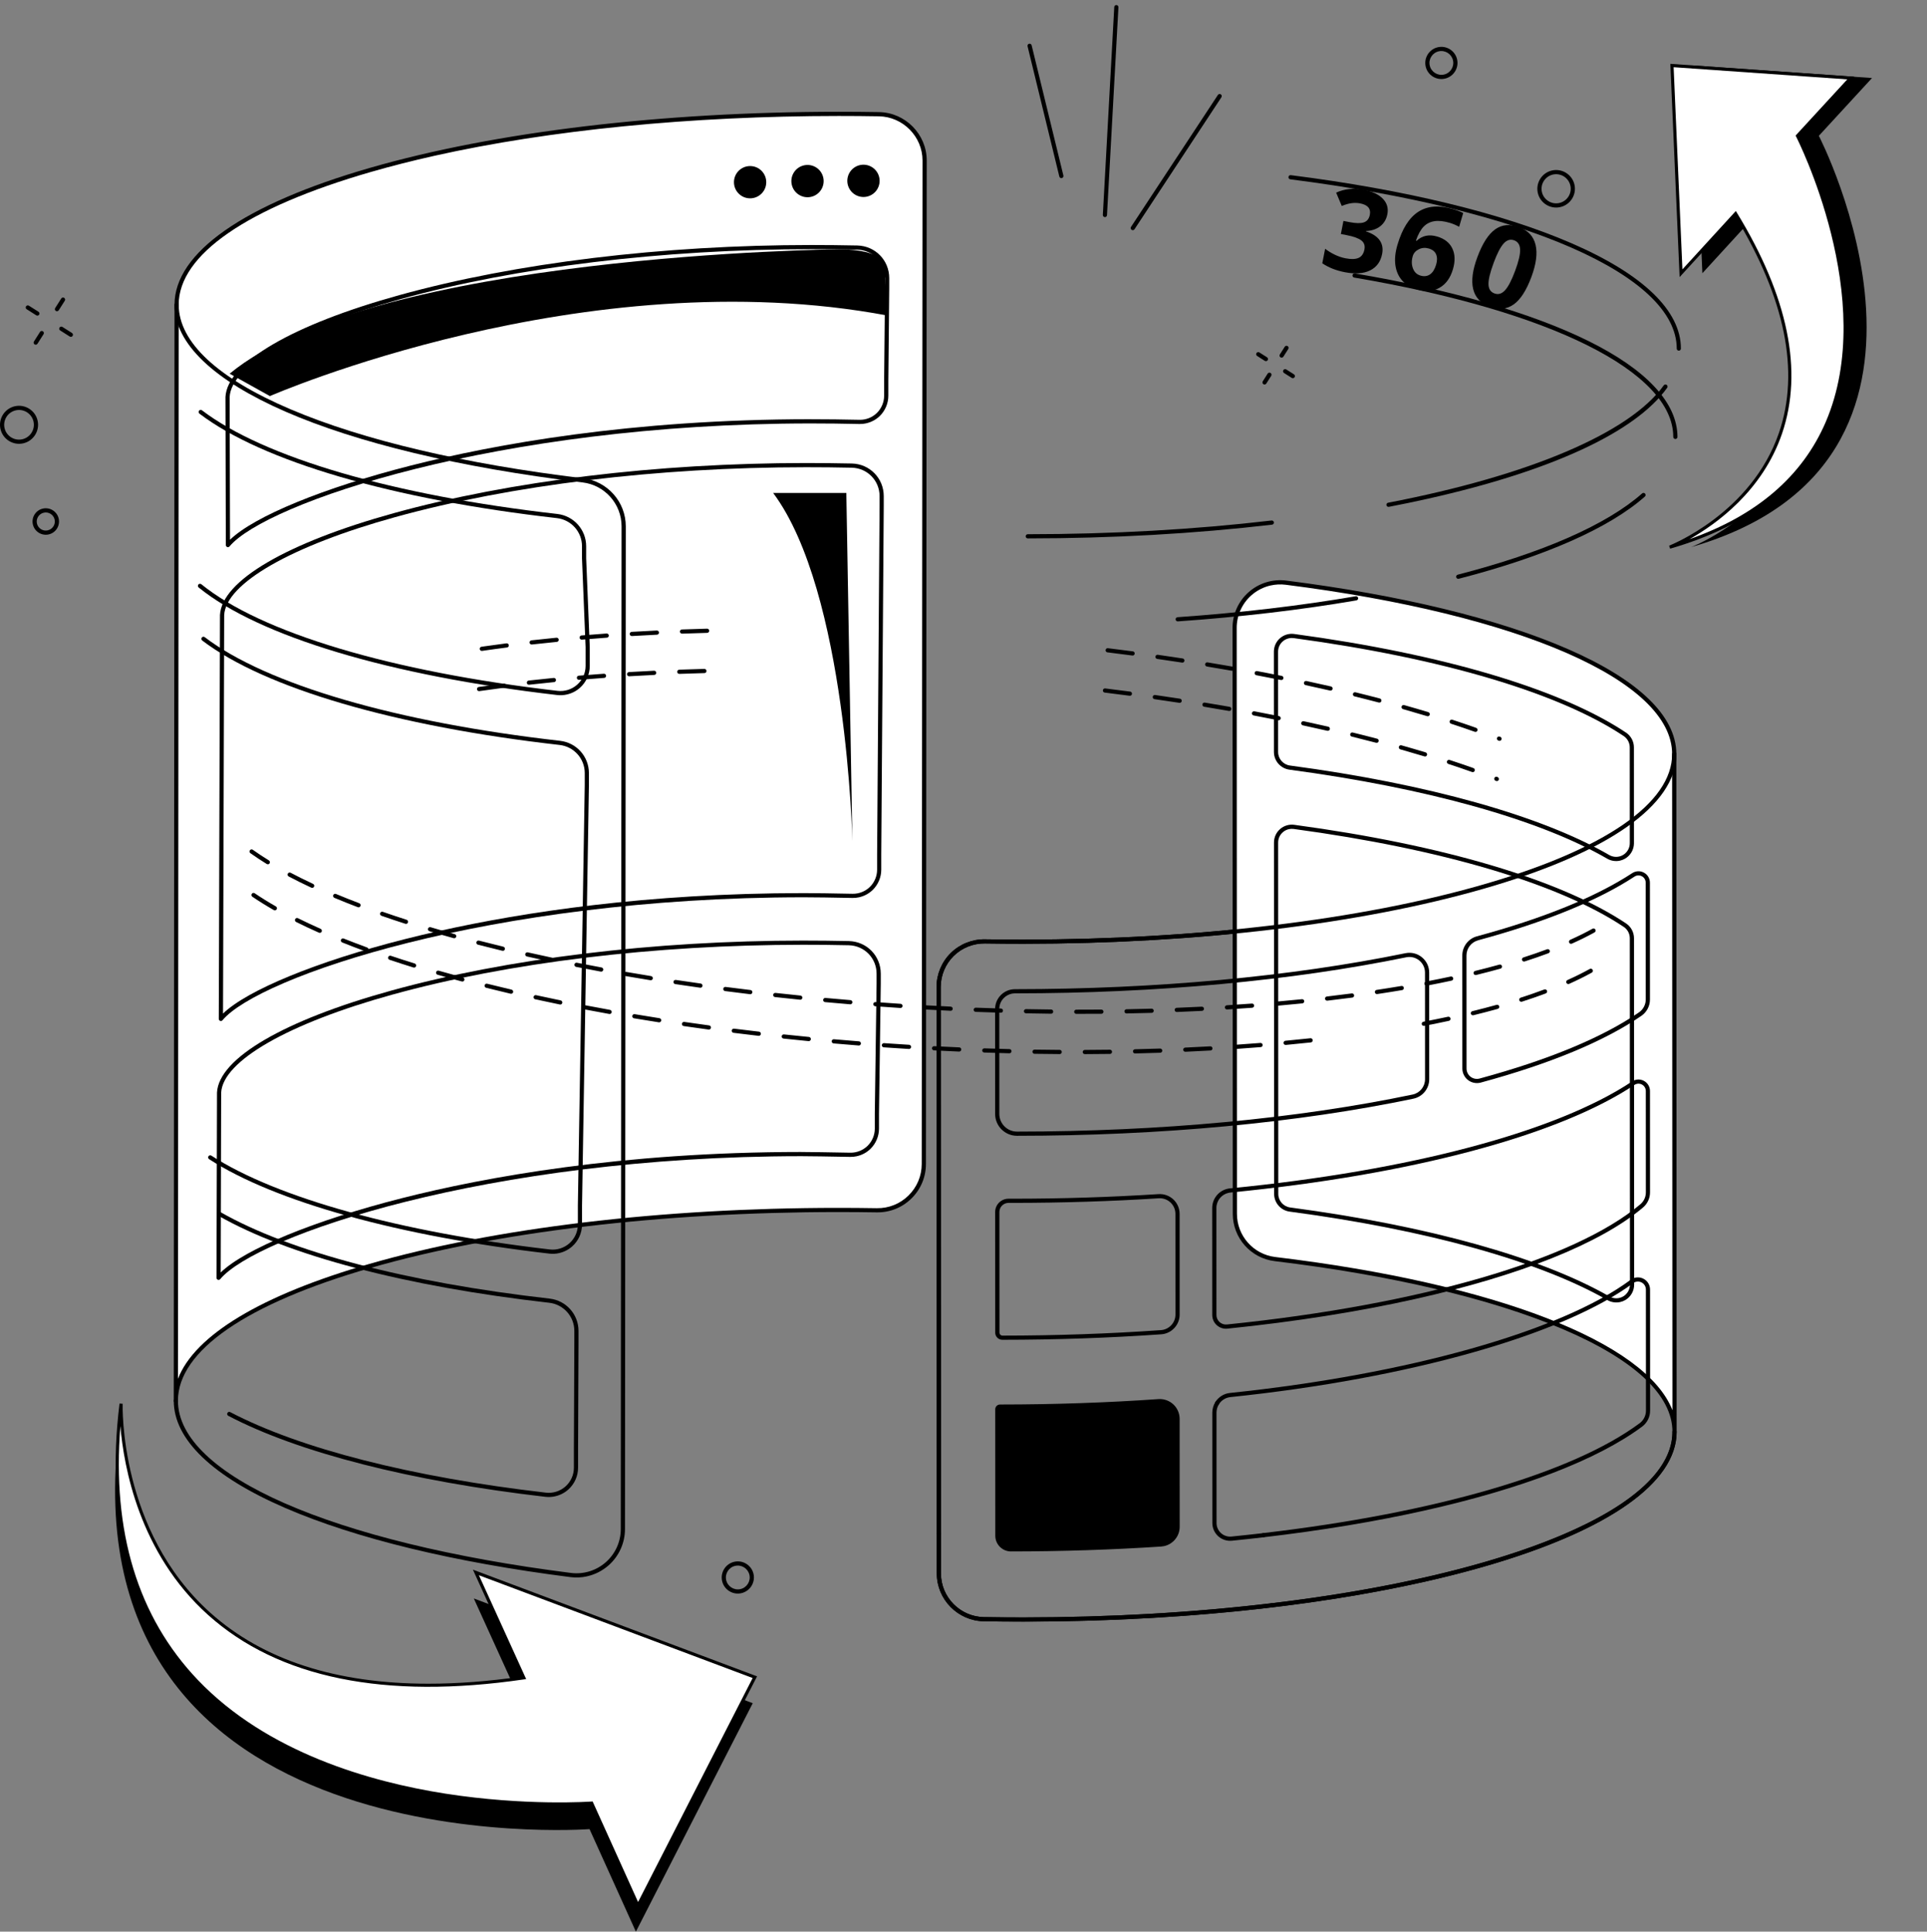 <svg width="762" height="764" viewBox="0 0 762 764" fill="none" xmlns="http://www.w3.org/2000/svg">
<rect x="0" y="0" width="762" height="764" fill="#808080" stroke="none"/>
<path d="M47.053 565.475C47.053 565.475 41.96 697.971 206.323 673.905L187.358 632.216L297.66 673.632L251.449 764L233.122 723.445C233.122 723.445 25.778 738.982 47.044 565.467L47.053 565.475Z" fill="black"/>
<path d="M668.704 216.401C668.704 216.401 755.171 183.432 694.757 84.485L673.176 108.062L669.598 25.91L740.256 30.862L719.229 53.719C719.229 53.719 785.912 182.596 668.695 216.401H668.704Z" fill="black"/>
<path d="M562.262 625.838C517.335 635.892 462.47 641.349 404.706 641.374C399.481 641.374 394.197 641.333 388.996 641.241C378.768 641.068 370.437 632.612 370.437 622.401L370.338 390.353C370.338 385.334 372.383 380.44 375.961 376.92C379.539 373.401 384.466 371.43 389.485 371.513C394.512 371.595 399.596 371.637 404.598 371.629C473.302 371.595 537.881 363.869 586.435 349.865C634.675 335.952 661.242 317.608 661.226 298.213C661.226 297.757 661.598 297.385 662.054 297.385C662.509 297.385 662.882 297.757 662.882 298.213C662.89 318.412 635.901 337.327 586.891 351.455C538.196 365.5 473.451 373.252 404.598 373.277C399.588 373.277 394.495 373.235 389.46 373.161C384.888 373.086 380.392 374.883 377.129 378.096C373.866 381.31 372.002 385.773 372.002 390.353L372.102 622.401C372.102 631.718 379.704 639.428 389.038 639.585C394.23 639.676 399.505 639.718 404.714 639.718C473.418 639.684 537.997 631.958 586.543 617.954C634.783 604.041 661.35 585.697 661.333 566.302C661.333 565.846 661.706 565.474 662.161 565.474C662.617 565.474 662.99 565.846 662.99 566.302C662.998 586.501 636.009 605.416 586.999 619.544C579.156 621.805 570.883 623.908 562.262 625.838Z" fill="black"/>
<path d="M508.509 230.446C497.735 229.08 488.195 237.469 488.203 248.334L488.303 480.101C488.303 489.211 495.118 496.896 504.162 497.981C596.956 509.144 662.148 535.513 662.156 566.295L662.04 298.206C662.024 267.92 598.919 241.908 508.501 230.438L508.509 230.446Z" fill="white"/>
<path d="M662.348 567.107C662.29 567.123 662.232 567.123 662.166 567.123C661.711 567.123 661.338 566.751 661.338 566.295C661.338 551.761 646.224 537.666 617.636 525.542C589.487 513.6 550.217 504.35 504.072 498.801C494.614 497.666 487.484 489.625 487.484 480.101L487.385 248.335C487.385 242.927 489.712 237.768 493.77 234.19C497.836 230.604 503.252 228.94 508.627 229.627C553.761 235.35 592.104 244.65 619.516 256.509C647.88 268.79 662.878 283.208 662.878 298.206L662.994 566.295C662.994 566.693 662.721 567.024 662.348 567.107ZM502.482 231.548C499.683 232.178 497.049 233.495 494.855 235.432C491.153 238.695 489.033 243.399 489.033 248.335L489.132 480.101C489.132 488.789 495.641 496.118 504.262 497.161C591.525 507.662 650.854 530.892 661.33 557.749L661.214 298.215C661.197 269.312 601.222 243.035 508.403 231.275C506.407 231.018 504.403 231.126 502.482 231.557V231.548Z" fill="black"/>
<path d="M640.693 514.975C638.995 515.356 637.181 515.1 635.633 514.214C608.85 498.851 564.221 486.421 509.952 479.208C506.466 478.744 503.832 475.738 503.832 472.218L503.774 333.221C503.774 331.184 504.652 329.246 506.193 327.904C507.725 326.563 509.762 325.95 511.783 326.223C570.606 334.173 617.206 348.02 642.995 365.221C644.958 366.529 646.134 368.732 646.142 371.092L646.2 508.085C646.2 510.594 644.858 512.938 642.688 514.197C642.059 514.561 641.388 514.818 640.693 514.975ZM509.654 327.946C508.785 328.144 507.965 328.55 507.277 329.155C506.102 330.182 505.422 331.664 505.422 333.221L505.48 472.218C505.48 474.918 507.493 477.212 510.159 477.568C564.635 484.806 609.488 497.311 636.444 512.781C638.109 513.733 640.179 513.733 641.844 512.764C643.5 511.804 644.535 510.006 644.535 508.085L644.477 371.092C644.477 369.279 643.575 367.598 642.076 366.596C616.494 349.536 570.142 335.78 511.559 327.863C510.921 327.78 510.275 327.805 509.654 327.946Z" fill="black"/>
<path d="M640.614 340.392C638.908 340.773 637.078 340.516 635.529 339.613C608.879 324.176 564.25 311.68 509.882 304.417C506.396 303.953 503.762 300.947 503.754 297.435L503.737 257.742C503.737 255.705 504.615 253.767 506.155 252.425C507.688 251.084 509.725 250.471 511.746 250.744C570.569 258.695 617.169 272.541 642.958 289.742C644.929 291.059 646.105 293.253 646.105 295.614L646.121 333.51C646.121 336.027 644.763 338.363 642.585 339.621C641.964 339.978 641.293 340.234 640.614 340.392ZM509.625 252.467C508.756 252.666 507.936 253.071 507.249 253.676C506.073 254.703 505.394 256.185 505.394 257.742L505.41 297.435C505.41 300.127 507.423 302.421 510.097 302.777C564.681 310.065 609.517 322.644 636.357 338.18C638.022 339.141 640.092 339.149 641.765 338.18C643.438 337.22 644.473 335.423 644.473 333.501L644.457 295.605C644.457 293.792 643.554 292.119 642.047 291.108C616.465 274.048 570.114 260.293 511.53 252.376C510.893 252.293 510.247 252.318 509.625 252.459V252.467Z" fill="black"/>
<path d="M331.335 478.553C336.503 478.553 341.638 478.594 346.722 478.677C356.95 478.842 365.323 470.586 365.323 460.35L365.637 63.483C365.637 53.471 357.604 45.339 347.592 45.165C342.317 45.074 336.992 45.032 331.633 45.032C187.038 45.099 69.83 78.895 69.847 120.527L69.549 554.039C69.532 512.407 186.732 478.611 331.335 478.544V478.553Z" fill="white"/>
<path d="M69.723 554.851C69.665 554.868 69.607 554.868 69.541 554.868C69.086 554.868 68.713 554.495 68.713 554.039L69.011 120.527C69.003 99.989 96.439 80.767 146.269 66.399C195.785 52.122 261.614 44.238 331.626 44.205C336.926 44.205 342.301 44.246 347.601 44.337C357.995 44.511 366.458 53.099 366.458 63.484L366.144 460.351C366.144 465.527 364.115 470.38 360.421 474.015C356.736 477.642 351.866 479.589 346.699 479.506C341.605 479.423 336.43 479.382 331.32 479.382C261.457 479.415 195.793 487.274 146.427 501.51C97.417 515.638 70.411 534.271 70.361 553.981V554.048C70.361 554.445 70.088 554.776 69.715 554.859L69.723 554.851ZM171.793 61.62C163.048 63.575 154.683 65.703 146.725 67.997C97.665 82.142 70.651 100.8 70.659 120.535L70.369 545.344C76.994 528.127 103.255 512.243 145.963 499.928C195.478 485.651 261.308 477.767 331.32 477.733C336.438 477.733 341.622 477.775 346.723 477.858C351.444 477.932 355.891 476.152 359.253 472.839C362.624 469.518 364.479 465.088 364.479 460.359L364.794 63.492C364.794 54.01 357.059 46.167 347.56 46.002C342.268 45.91 336.91 45.869 331.618 45.869C273.01 45.894 217.35 51.434 171.785 61.62H171.793Z" fill="black"/>
<path d="M342.522 167.434C341.644 167.632 340.75 167.723 339.847 167.699C333.437 167.549 326.936 167.475 320.526 167.475C196.096 167.533 104.818 199.168 90.772 216.112C90.549 216.377 90.184 216.485 89.853 216.361C89.522 216.245 89.306 215.93 89.306 215.582L89.157 157.007C89.853 143.483 115.584 128.436 157.977 116.709C204.055 103.964 261.901 96.933 320.866 96.908C326.878 96.908 332.973 96.975 338.994 97.099C346.075 97.256 351.632 102.921 351.632 110.001V113.968L351.275 150.622V156.527C351.275 159.516 350.05 162.423 347.913 164.518C346.422 165.976 344.543 166.978 342.53 167.425L342.522 167.434ZM320.518 165.819C326.944 165.819 333.454 165.893 339.88 166.042C342.423 166.1 344.924 165.115 346.745 163.334C348.567 161.554 349.611 159.069 349.611 156.527V150.614L349.967 113.96V110.001C349.967 103.823 345.122 98.888 338.944 98.747C332.94 98.614 326.853 98.548 320.857 98.556C262.034 98.581 204.345 105.596 158.407 118.299C117.356 129.653 91.451 144.502 90.805 157.04L90.954 213.479C100.503 204.22 128.022 192.883 162.531 184.113C195.326 175.781 249.347 165.843 320.518 165.81V165.819Z" fill="black"/>
<path d="M339.74 354.885C338.87 355.076 337.984 355.167 337.089 355.15C329.404 354.985 321.81 354.885 317.736 354.885C193.306 354.943 102.027 386.579 87.981 403.523C87.758 403.788 87.394 403.895 87.062 403.771C86.731 403.655 86.516 403.34 86.516 402.993L86.988 243.234C87.683 229.71 113.414 214.663 155.807 202.936C201.885 190.191 259.732 183.16 318.696 183.135C324.709 183.135 330.804 183.202 336.824 183.326C343.905 183.483 349.462 189.148 349.462 196.228V200.195L348.477 338.033V343.979C348.477 346.96 347.259 349.867 345.122 351.962C343.632 353.42 341.744 354.43 339.723 354.885H339.74ZM173.629 368.227C206.896 360.782 255.831 353.262 317.736 353.237C321.818 353.237 329.429 353.337 337.123 353.502C339.665 353.552 342.158 352.567 343.98 350.786C345.802 349.006 346.837 346.529 346.837 343.987V338.033L347.814 200.195V196.237C347.814 190.059 342.969 185.123 336.791 184.982C330.787 184.85 324.7 184.783 318.704 184.792C259.881 184.816 202.192 191.831 156.254 204.535C115.203 215.889 89.298 230.737 88.652 243.276L88.189 400.881C97.754 391.622 125.257 380.293 159.749 371.531C164.014 370.446 168.652 369.337 173.637 368.219L173.629 368.227Z" fill="black"/>
<path d="M338.828 457.301C337.967 457.491 337.081 457.582 336.194 457.566C328.352 457.408 319.665 457.284 316.832 457.284C192.402 457.342 101.124 488.978 87.078 505.922C86.855 506.187 86.49 506.294 86.159 506.17C85.828 506.054 85.612 505.739 85.612 505.392L85.811 432.117C86.507 418.593 112.237 403.545 154.63 391.819C200.709 379.074 258.555 372.043 317.52 372.018C323.532 372.018 329.627 372.084 335.648 372.208C342.729 372.366 348.285 378.03 348.285 385.111V389.078L347.582 440.44V446.394C347.582 449.375 346.364 452.282 344.236 454.369C342.745 455.835 340.857 456.845 338.836 457.293L338.828 457.301ZM316.824 455.628C319.673 455.628 328.368 455.752 336.219 455.909C338.753 455.959 341.254 454.965 343.068 453.193C344.882 451.413 345.925 448.936 345.925 446.402V440.431L346.629 389.069V385.111C346.629 378.933 341.784 373.997 335.606 373.856C329.602 373.724 323.515 373.657 317.52 373.666C258.696 373.691 201.007 380.705 155.069 393.409C114.018 404.763 88.113 419.612 87.459 432.15L87.269 503.28C96.834 494.021 124.337 482.692 158.829 473.922C191.624 465.591 245.644 455.653 316.816 455.62L316.824 455.628Z" fill="black"/>
<path d="M345.115 76.752C348 74.724 348.694 70.741 346.666 67.856C344.638 64.971 340.655 64.277 337.77 66.305C334.885 68.333 334.191 72.316 336.219 75.201C338.247 78.085 342.23 78.78 345.115 76.752Z" fill="black"/>
<path d="M320.711 77.857C324.153 77.087 326.318 73.673 325.548 70.232C324.779 66.791 321.365 64.625 317.923 65.395C314.482 66.165 312.316 69.579 313.086 73.02C313.856 76.461 317.27 78.627 320.711 77.857Z" fill="black"/>
<path d="M296.617 78.447C300.143 78.447 303.002 75.588 303.002 72.062C303.002 68.536 300.143 65.677 296.617 65.677C293.09 65.677 290.231 68.536 290.231 72.062C290.231 75.588 293.09 78.447 296.617 78.447Z" fill="black"/>
<path d="M574.004 387.854C570.848 388.534 567.561 389.204 564.24 389.834C563.793 389.917 563.354 389.627 563.271 389.171C563.188 388.716 563.486 388.285 563.933 388.202C567.238 387.573 570.509 386.91 573.656 386.231C574.103 386.132 574.542 386.422 574.641 386.869C574.741 387.316 574.459 387.755 574.012 387.854H574.004ZM583.693 385.635C583.254 385.734 582.815 385.461 582.707 385.022C582.6 384.575 582.873 384.128 583.312 384.02C586.6 383.217 589.83 382.372 592.902 381.519C593.341 381.395 593.796 381.652 593.921 382.09C594.045 382.529 593.788 382.985 593.349 383.109C590.26 383.97 587.014 384.815 583.71 385.627H583.693V385.635ZM554.484 391.589C554.484 391.589 554.459 391.589 554.443 391.598C551.238 392.136 547.933 392.666 544.613 393.163C544.157 393.229 543.735 392.923 543.668 392.467C543.602 392.012 543.917 391.589 544.364 391.523C547.677 391.026 550.973 390.505 554.161 389.966C554.608 389.892 555.039 390.19 555.113 390.645C555.188 391.084 554.906 391.498 554.476 391.589H554.484ZM602.832 380.285C602.417 380.376 601.995 380.144 601.863 379.73C601.722 379.291 601.962 378.828 602.401 378.687C605.655 377.643 608.802 376.558 611.751 375.449C612.173 375.291 612.653 375.507 612.819 375.937C612.976 376.368 612.761 376.84 612.33 377.006C609.349 378.124 606.177 379.217 602.906 380.269C602.881 380.269 602.856 380.285 602.832 380.285ZM534.832 394.538C534.832 394.538 534.782 394.546 534.758 394.554C531.528 394.977 528.207 395.391 524.878 395.78C524.422 395.83 524.016 395.507 523.958 395.051C523.909 394.596 524.223 394.182 524.687 394.132C528.008 393.743 531.321 393.337 534.534 392.914C534.989 392.856 535.404 393.171 535.461 393.627C535.519 394.057 535.238 394.447 534.824 394.546L534.832 394.538ZM621.424 373.279C621.051 373.362 620.653 373.171 620.488 372.807C620.297 372.393 620.488 371.896 620.902 371.714C624.065 370.298 627.038 368.824 629.738 367.325C630.136 367.101 630.641 367.25 630.864 367.648C631.088 368.045 630.939 368.55 630.541 368.774C627.8 370.289 624.786 371.788 621.581 373.221C621.531 373.246 621.473 373.262 621.424 373.271V373.279ZM515.089 396.832C515.089 396.832 515.023 396.848 514.99 396.848C511.743 397.179 508.406 397.494 505.085 397.784C504.629 397.825 504.224 397.486 504.19 397.03C504.149 396.575 504.489 396.169 504.944 396.136C508.265 395.846 511.586 395.531 514.832 395.2C515.288 395.15 515.694 395.482 515.743 395.937C515.785 396.36 515.503 396.74 515.097 396.832H515.089ZM495.288 398.562C495.288 398.562 495.205 398.579 495.164 398.579C491.892 398.819 488.555 399.051 485.234 399.258C484.779 399.283 484.381 398.943 484.356 398.48C484.331 398.024 484.679 397.627 485.135 397.602C488.447 397.395 491.776 397.171 495.039 396.923C495.495 396.89 495.892 397.229 495.926 397.685C495.959 398.099 495.677 398.463 495.28 398.554L495.288 398.562ZM475.445 399.796C475.404 399.805 475.354 399.813 475.305 399.813C472.025 399.979 468.712 400.128 465.367 400.26C464.911 400.277 464.522 399.921 464.505 399.465C464.489 399.01 464.837 398.62 465.3 398.604C468.638 398.471 471.942 398.322 475.222 398.157C475.677 398.132 476.066 398.488 476.091 398.943C476.108 399.349 475.835 399.705 475.445 399.796ZM455.586 400.583C455.537 400.591 455.479 400.6 455.429 400.6C452.141 400.691 448.82 400.774 445.483 400.832C445.027 400.84 444.646 400.475 444.638 400.02C444.63 399.564 444.994 399.184 445.45 399.175C448.787 399.117 452.091 399.034 455.379 398.943C455.835 398.927 456.216 399.291 456.232 399.747C456.241 400.152 455.967 400.492 455.586 400.575V400.583ZM435.711 400.947C435.653 400.964 435.595 400.964 435.537 400.964C432.241 400.989 428.928 401.005 425.591 400.997C425.135 400.997 424.762 400.625 424.762 400.169C424.762 399.714 425.135 399.341 425.591 399.341C428.92 399.341 432.232 399.341 435.52 399.308C435.976 399.308 436.348 399.672 436.357 400.128C436.357 400.525 436.083 400.856 435.711 400.939V400.947ZM415.835 400.923C415.777 400.939 415.711 400.939 415.645 400.939C412.349 400.906 409.036 400.856 405.698 400.782C405.243 400.774 404.879 400.393 404.887 399.937C404.895 399.482 405.276 399.117 405.732 399.126C409.061 399.192 412.373 399.242 415.661 399.275C416.117 399.275 416.481 399.656 416.481 400.111C416.481 400.5 416.199 400.832 415.835 400.914V400.923ZM395.959 400.525C395.893 400.542 395.827 400.55 395.752 400.542C392.456 400.442 389.144 400.335 385.815 400.21C385.359 400.194 385.003 399.805 385.02 399.349C385.036 398.894 385.425 398.538 385.881 398.554C389.202 398.678 392.514 398.794 395.81 398.885C396.266 398.902 396.63 399.283 396.614 399.738C396.605 400.128 396.332 400.442 395.968 400.525H395.959ZM376.092 399.763C376.018 399.78 375.951 399.788 375.868 399.78C372.572 399.622 369.26 399.457 365.939 399.266C365.483 399.241 365.136 398.852 365.16 398.397C365.185 397.941 365.575 397.593 366.03 397.618C369.351 397.801 372.655 397.974 375.951 398.132C376.407 398.157 376.763 398.538 376.738 399.001C376.721 399.382 376.448 399.689 376.092 399.772V399.763ZM356.25 398.654C356.175 398.67 356.092 398.678 356.018 398.67C352.697 398.455 349.384 398.223 346.096 397.983C345.641 397.95 345.301 397.552 345.335 397.097C345.368 396.641 345.765 396.302 346.221 396.335C349.508 396.575 352.813 396.807 356.125 397.022C356.581 397.055 356.929 397.444 356.896 397.9C356.871 398.273 356.597 398.579 356.25 398.654ZM336.424 397.196C336.341 397.213 336.258 397.221 336.175 397.213C332.854 396.939 329.55 396.649 326.262 396.351C325.807 396.31 325.467 395.904 325.509 395.449C325.55 394.993 325.956 394.654 326.411 394.703C329.691 395.001 332.987 395.291 336.308 395.564C336.763 395.606 337.103 396.003 337.061 396.459C337.028 396.832 336.763 397.121 336.415 397.196H336.424ZM316.631 395.382C316.548 395.399 316.457 395.407 316.366 395.399C313.045 395.068 309.749 394.72 306.469 394.355C306.014 394.306 305.683 393.9 305.741 393.444C305.79 392.989 306.196 392.666 306.652 392.716C309.923 393.08 313.219 393.42 316.531 393.759C316.987 393.809 317.318 394.215 317.269 394.67C317.235 395.034 316.962 395.316 316.623 395.399L316.631 395.382ZM296.871 393.204C296.78 393.221 296.689 393.229 296.59 393.221C293.277 392.823 289.981 392.409 286.718 391.987C286.263 391.929 285.948 391.515 286.006 391.059C286.064 390.604 286.478 390.289 286.933 390.347C290.196 390.77 293.484 391.184 296.788 391.573C297.244 391.631 297.567 392.037 297.509 392.492C297.467 392.848 297.202 393.13 296.871 393.204ZM277.153 390.645C277.062 390.67 276.962 390.67 276.855 390.654C273.542 390.19 270.263 389.709 267.008 389.221C266.553 389.155 266.246 388.732 266.312 388.277C266.379 387.821 266.801 387.515 267.256 387.581C270.503 388.07 273.782 388.55 277.087 389.006C277.542 389.072 277.857 389.486 277.791 389.941C277.741 390.289 277.476 390.562 277.153 390.637V390.645ZM257.493 387.681C257.393 387.705 257.286 387.705 257.178 387.689C253.89 387.159 250.594 386.604 247.364 386.049C246.917 385.975 246.611 385.544 246.693 385.088C246.768 384.641 247.199 384.335 247.654 384.418C250.876 384.972 254.172 385.527 257.451 386.057C257.898 386.132 258.213 386.554 258.139 387.01C258.081 387.358 257.824 387.614 257.501 387.689L257.493 387.681ZM237.907 384.285C237.799 384.31 237.691 384.31 237.576 384.285C234.304 383.681 231.017 383.051 227.803 382.413C227.356 382.322 227.066 381.892 227.149 381.436C227.232 380.981 227.671 380.699 228.126 380.782C231.331 381.42 234.619 382.049 237.882 382.645C238.329 382.728 238.627 383.159 238.544 383.614C238.478 383.954 238.221 384.202 237.907 384.269V384.285ZM218.404 380.426C218.288 380.451 218.172 380.451 218.056 380.426C214.785 379.739 211.514 379.018 208.334 378.298C207.886 378.198 207.605 377.751 207.712 377.304C207.812 376.857 208.259 376.575 208.706 376.674C211.878 377.395 215.141 378.107 218.404 378.794C218.851 378.886 219.141 379.324 219.042 379.78C218.975 380.111 218.719 380.351 218.412 380.418L218.404 380.426ZM199.017 376.045C198.901 376.07 198.768 376.07 198.644 376.045C195.381 375.258 192.135 374.447 188.988 373.635C188.549 373.519 188.276 373.072 188.392 372.625C188.508 372.186 188.963 371.913 189.402 372.028C192.541 372.84 195.779 373.652 199.033 374.438C199.481 374.546 199.754 374.993 199.646 375.44C199.572 375.755 199.323 375.987 199.025 376.053L199.017 376.045ZM179.771 371.068C179.638 371.093 179.506 371.093 179.373 371.06C176.135 370.165 172.914 369.238 169.808 368.31C169.369 368.178 169.121 367.722 169.253 367.283C169.386 366.844 169.841 366.596 170.28 366.728C173.377 367.656 176.591 368.575 179.82 369.469C180.259 369.594 180.516 370.049 180.4 370.488C180.317 370.795 180.069 371.01 179.779 371.076L179.771 371.068ZM160.723 365.387C160.582 365.42 160.433 365.412 160.293 365.37C157.079 364.335 153.899 363.275 150.843 362.207C150.413 362.058 150.181 361.585 150.33 361.155C150.479 360.724 150.951 360.492 151.382 360.641C154.421 361.701 157.584 362.761 160.789 363.788C161.228 363.929 161.46 364.393 161.328 364.832C161.237 365.122 160.996 365.329 160.723 365.387ZM141.957 358.836C141.808 358.869 141.643 358.861 141.485 358.803C138.305 357.594 135.191 356.352 132.226 355.109C131.804 354.935 131.605 354.447 131.779 354.024C131.953 353.602 132.442 353.403 132.864 353.577C135.812 354.811 138.91 356.045 142.073 357.246C142.504 357.412 142.719 357.884 142.554 358.314C142.454 358.588 142.222 358.77 141.957 358.828V358.836ZM123.63 351.143C123.456 351.184 123.274 351.167 123.1 351.085C119.978 349.627 116.972 348.136 114.156 346.654C113.75 346.439 113.601 345.942 113.808 345.536C114.024 345.13 114.521 344.981 114.926 345.188C117.717 346.662 120.699 348.136 123.796 349.586C124.21 349.776 124.392 350.273 124.193 350.687C124.077 350.927 123.862 351.093 123.622 351.143H123.63ZM106.09 341.818C105.883 341.859 105.668 341.834 105.477 341.718C103.192 340.31 101.013 338.869 99.009 337.445C98.637 337.18 98.554 336.666 98.819 336.294C99.084 335.921 99.597 335.83 99.97 336.103C101.941 337.503 104.086 338.919 106.338 340.31C106.728 340.55 106.852 341.064 106.612 341.453C106.488 341.652 106.297 341.776 106.09 341.826V341.818Z" fill="black"/>
<path d="M593.152 293.004C592.995 293.037 592.829 293.029 592.672 292.971L592.457 292.888C592.034 292.722 591.819 292.242 591.985 291.82C592.15 291.397 592.63 291.182 593.053 291.348L593.26 291.43C593.682 291.596 593.898 292.076 593.732 292.499C593.624 292.764 593.401 292.946 593.136 293.004H593.152ZM583.628 289.459C583.479 289.493 583.322 289.484 583.173 289.435C580.142 288.358 576.978 287.281 573.782 286.238C573.351 286.097 573.111 285.625 573.252 285.194C573.393 284.764 573.856 284.524 574.295 284.664C577.5 285.716 580.672 286.793 583.72 287.878C584.15 288.027 584.374 288.507 584.225 288.938C584.125 289.219 583.893 289.41 583.62 289.468L583.628 289.459ZM564.747 283.265C564.614 283.298 564.465 283.29 564.324 283.248C561.227 282.313 558.022 281.377 554.801 280.466C554.362 280.342 554.105 279.886 554.229 279.447C554.353 279.008 554.809 278.751 555.248 278.876C558.477 279.787 561.699 280.722 564.805 281.667C565.244 281.799 565.492 282.263 565.359 282.702C565.268 283 565.028 283.207 564.747 283.273V283.265ZM545.616 277.865C545.492 277.89 545.36 277.89 545.227 277.865C542.088 277.046 538.859 276.217 535.604 275.422C535.157 275.315 534.892 274.867 534.999 274.42C535.107 273.973 535.554 273.708 536.001 273.816C539.256 274.611 542.502 275.439 545.649 276.267C546.088 276.383 546.353 276.838 546.237 277.277C546.155 277.584 545.906 277.807 545.616 277.874V277.865ZM526.312 273.128C526.196 273.153 526.072 273.153 525.948 273.128C522.776 272.4 519.513 271.679 516.258 270.975C515.811 270.876 515.53 270.437 515.621 269.99C515.72 269.542 516.159 269.261 516.606 269.352C519.869 270.056 523.14 270.776 526.32 271.505C526.768 271.605 527.041 272.052 526.941 272.499C526.867 272.822 526.619 273.054 526.312 273.12V273.128ZM506.875 268.954C506.768 268.979 506.652 268.979 506.536 268.954C503.331 268.309 500.051 267.671 496.789 267.058C496.341 266.975 496.043 266.545 496.126 266.089C496.209 265.642 496.639 265.344 497.095 265.427C500.366 266.039 503.654 266.677 506.859 267.323C507.306 267.414 507.596 267.853 507.505 268.3C507.439 268.632 507.182 268.88 506.875 268.946V268.954ZM487.339 265.278C487.24 265.302 487.124 265.302 487.016 265.278C483.787 264.706 480.49 264.151 477.228 263.613C476.78 263.538 476.474 263.116 476.548 262.661C476.623 262.213 477.045 261.907 477.501 261.981C480.772 262.52 484.068 263.083 487.306 263.646C487.753 263.729 488.06 264.151 487.977 264.607C487.919 264.946 487.662 265.203 487.339 265.269V265.278ZM467.729 262.056C467.629 262.081 467.53 262.081 467.422 262.064C464.176 261.567 460.905 261.087 457.6 260.615C457.145 260.549 456.83 260.135 456.896 259.679C456.963 259.224 457.385 258.909 457.832 258.975C461.137 259.447 464.424 259.928 467.671 260.433C468.126 260.499 468.433 260.921 468.366 261.377C468.317 261.725 468.052 261.99 467.729 262.056ZM448.052 259.249C447.961 259.265 447.861 259.273 447.762 259.265C444.499 258.834 441.22 258.42 437.907 258.015C437.451 257.957 437.128 257.543 437.186 257.095C437.244 256.64 437.659 256.317 438.106 256.375C441.418 256.781 444.706 257.195 447.977 257.625C448.433 257.683 448.747 258.097 448.689 258.553C448.64 258.909 448.375 259.182 448.052 259.257V259.249Z" fill="black"/>
<path d="M279.803 250.288C279.753 250.296 279.695 250.304 279.646 250.304C276.308 250.387 273.004 250.495 269.724 250.619C269.269 250.635 268.88 250.279 268.863 249.824C268.847 249.368 269.203 248.979 269.658 248.963C272.946 248.838 276.258 248.739 279.596 248.648C280.051 248.64 280.432 248.996 280.449 249.451C280.457 249.857 280.184 250.196 279.803 250.279V250.288ZM259.944 251.016C259.894 251.025 259.853 251.033 259.803 251.033C256.491 251.19 253.153 251.372 249.89 251.563C249.435 251.588 249.045 251.24 249.012 250.784C248.988 250.329 249.335 249.931 249.791 249.907C253.062 249.716 256.408 249.534 259.72 249.377C260.176 249.352 260.565 249.708 260.59 250.163C260.606 250.569 260.333 250.925 259.944 251.008V251.016ZM240.101 252.192C240.101 252.192 240.019 252.209 239.977 252.209C236.656 252.449 233.327 252.706 230.081 252.979C229.625 253.02 229.228 252.681 229.186 252.225C229.145 251.77 229.493 251.364 229.94 251.331C233.195 251.058 236.532 250.801 239.861 250.561C240.317 250.528 240.714 250.876 240.747 251.331C240.781 251.745 240.499 252.11 240.101 252.201V252.192ZM220.292 253.857C220.292 253.857 220.226 253.873 220.193 253.873C216.872 254.196 213.551 254.544 210.321 254.909C209.866 254.958 209.46 254.635 209.41 254.18C209.361 253.724 209.692 253.319 210.139 253.261C213.377 252.896 216.706 252.548 220.035 252.225C220.491 252.184 220.897 252.515 220.938 252.971C220.979 253.393 220.698 253.766 220.292 253.857ZM200.541 256.076C200.541 256.076 200.491 256.085 200.466 256.093C197.154 256.515 193.841 256.962 190.636 257.435C190.181 257.501 189.766 257.186 189.7 256.731C189.634 256.275 189.949 255.861 190.404 255.795C193.626 255.331 196.938 254.876 200.267 254.453C200.723 254.395 201.137 254.718 201.195 255.174C201.253 255.604 200.971 255.994 200.557 256.085L200.541 256.076Z" fill="black"/>
<path d="M518.443 412.276C518.443 412.276 518.385 412.284 518.352 412.292C515.106 412.64 511.777 412.98 508.456 413.286C508 413.327 507.594 412.996 507.553 412.541C507.512 412.085 507.851 411.679 508.298 411.638C511.611 411.332 514.932 410.992 518.178 410.644C518.634 410.595 519.039 410.926 519.089 411.381C519.139 411.804 518.857 412.185 518.451 412.276H518.443ZM498.65 414.131C498.65 414.131 498.576 414.147 498.534 414.147C495.272 414.412 491.934 414.652 488.613 414.884C488.158 414.917 487.76 414.57 487.727 414.114C487.694 413.659 488.042 413.261 488.497 413.228C491.81 413.004 495.139 412.756 498.402 412.499C498.857 412.466 499.255 412.806 499.296 413.261C499.329 413.675 499.048 414.048 498.65 414.139V414.131ZM478.816 415.472C478.775 415.481 478.725 415.489 478.684 415.489C475.413 415.671 472.067 415.837 468.746 415.986C468.29 416.002 467.901 415.655 467.885 415.199C467.868 414.744 468.216 414.354 468.671 414.338C471.984 414.189 475.321 414.023 478.584 413.841C479.04 413.816 479.429 414.164 479.454 414.619C479.479 415.033 479.197 415.39 478.808 415.472H478.816ZM458.957 416.358C458.907 416.367 458.858 416.375 458.8 416.375C455.512 416.483 452.199 416.582 448.854 416.657C448.398 416.665 448.017 416.309 448.009 415.845C448.001 415.39 448.357 415.009 448.821 415C452.158 414.926 455.462 414.826 458.75 414.719C459.206 414.702 459.587 415.058 459.603 415.522C459.62 415.928 459.338 416.276 458.957 416.358ZM439.09 416.822C439.032 416.83 438.974 416.839 438.916 416.839C435.62 416.88 432.307 416.905 428.97 416.922C428.514 416.922 428.142 416.557 428.142 416.093C428.142 415.638 428.506 415.265 428.97 415.265C432.299 415.257 435.612 415.232 438.899 415.182C439.355 415.182 439.736 415.539 439.736 416.002C439.736 416.4 439.462 416.739 439.09 416.822ZM419.214 416.888C419.156 416.905 419.09 416.905 419.024 416.905C415.728 416.88 412.415 416.847 409.078 416.797C408.622 416.797 408.258 416.416 408.266 415.953C408.266 415.497 408.655 415.133 409.111 415.141C412.44 415.191 415.753 415.232 419.04 415.249C419.496 415.249 419.868 415.621 419.86 416.085C419.86 416.474 419.579 416.806 419.214 416.888ZM399.339 416.574C399.272 416.59 399.206 416.599 399.14 416.59C395.844 416.508 392.531 416.408 389.202 416.292C388.747 416.276 388.39 415.895 388.399 415.439C388.415 414.984 388.796 414.628 389.252 414.636C392.573 414.752 395.885 414.851 399.181 414.934C399.637 414.942 400.001 415.323 399.985 415.779C399.976 416.168 399.703 416.483 399.339 416.565V416.574ZM379.471 415.895C379.405 415.911 379.33 415.92 379.256 415.911C375.96 415.77 372.647 415.613 369.326 415.439C368.871 415.414 368.515 415.025 368.54 414.57C368.564 414.114 368.954 413.758 369.409 413.783C372.73 413.957 376.034 414.114 379.322 414.255C379.778 414.271 380.134 414.661 380.117 415.116C380.101 415.497 379.827 415.812 379.471 415.886V415.895ZM359.629 414.868C359.554 414.884 359.48 414.893 359.397 414.884C356.076 414.686 352.763 414.47 349.467 414.238C349.012 414.205 348.664 413.808 348.697 413.352C348.73 412.897 349.128 412.549 349.583 412.582C352.871 412.814 356.175 413.029 359.496 413.228C359.952 413.253 360.3 413.65 360.275 414.106C360.25 414.487 359.977 414.785 359.629 414.868ZM339.795 413.493C339.712 413.51 339.637 413.518 339.546 413.51C336.225 413.253 332.921 412.971 329.633 412.69C329.178 412.648 328.838 412.251 328.88 411.795C328.921 411.34 329.318 411 329.774 411.042C333.053 411.332 336.358 411.605 339.67 411.862C340.126 411.895 340.465 412.292 340.432 412.756C340.399 413.129 340.134 413.419 339.786 413.501L339.795 413.493ZM319.993 411.762C319.911 411.779 319.82 411.787 319.737 411.779C316.416 411.456 313.12 411.125 309.84 410.777C309.385 410.727 309.054 410.321 309.103 409.866C309.153 409.41 309.559 409.079 310.014 409.129C313.285 409.477 316.581 409.808 319.894 410.131C320.35 410.172 320.681 410.578 320.639 411.033C320.606 411.398 320.333 411.688 319.993 411.762ZM300.226 409.667C300.134 409.684 300.043 409.692 299.952 409.684C296.64 409.303 293.344 408.905 290.072 408.499C289.617 408.441 289.294 408.027 289.352 407.572C289.41 407.116 289.824 406.793 290.279 406.851C293.542 407.257 296.83 407.655 300.143 408.036C300.598 408.085 300.921 408.499 300.871 408.955C300.83 409.311 300.565 409.592 300.226 409.667ZM280.499 407.199C280.408 407.224 280.308 407.224 280.209 407.207C276.896 406.76 273.617 406.296 270.354 405.824C269.899 405.758 269.592 405.336 269.65 404.889C269.716 404.433 270.139 404.127 270.586 404.185C273.841 404.657 277.12 405.12 280.424 405.568C280.88 405.626 281.195 406.048 281.137 406.495C281.087 406.851 280.822 407.116 280.499 407.191V407.199ZM260.83 404.334C260.731 404.359 260.632 404.359 260.524 404.342C257.22 403.829 253.948 403.29 250.702 402.752C250.255 402.677 249.949 402.247 250.023 401.8C250.098 401.352 250.528 401.046 250.975 401.12C254.213 401.667 257.476 402.197 260.781 402.711C261.236 402.785 261.543 403.207 261.468 403.655C261.41 404.002 261.153 404.259 260.83 404.334ZM241.228 401.038C241.12 401.062 241.013 401.062 240.905 401.038C237.626 400.45 234.338 399.837 231.125 399.224C230.677 399.141 230.379 398.702 230.47 398.255C230.561 397.808 230.992 397.51 231.439 397.601C234.644 398.214 237.932 398.826 241.203 399.414C241.65 399.497 241.957 399.928 241.874 400.375C241.816 400.715 241.551 400.963 241.236 401.038H241.228ZM221.709 397.286C221.601 397.311 221.477 397.311 221.361 397.286C218.09 396.615 214.818 395.92 211.63 395.224C211.183 395.125 210.901 394.686 211.001 394.239C211.1 393.791 211.539 393.51 211.986 393.609C215.166 394.305 218.437 395 221.7 395.671C222.147 395.762 222.437 396.201 222.346 396.648C222.28 396.98 222.023 397.22 221.717 397.294L221.709 397.286ZM202.288 393.029C202.172 393.054 202.048 393.054 201.916 393.029C198.653 392.268 195.398 391.481 192.243 390.686C191.796 390.578 191.531 390.123 191.638 389.684C191.746 389.237 192.202 388.971 192.64 389.079C195.787 389.866 199.034 390.653 202.288 391.415C202.736 391.522 203.009 391.961 202.91 392.408C202.835 392.731 202.587 392.963 202.28 393.029H202.288ZM183.009 388.193C182.885 388.218 182.744 388.218 182.612 388.185C179.365 387.315 176.135 386.412 173.022 385.518C172.583 385.394 172.326 384.93 172.458 384.491C172.583 384.052 173.046 383.796 173.485 383.928C176.599 384.822 179.812 385.717 183.05 386.586C183.489 386.702 183.754 387.158 183.638 387.605C183.556 387.911 183.307 388.135 183.017 388.201L183.009 388.193ZM163.912 382.678C163.779 382.711 163.63 382.702 163.49 382.661C160.268 381.659 157.08 380.632 154.016 379.605C153.585 379.456 153.345 378.992 153.494 378.553C153.643 378.123 154.107 377.883 154.546 378.032C157.601 379.059 160.773 380.085 163.986 381.079C164.425 381.212 164.666 381.675 164.533 382.114C164.442 382.404 164.202 382.611 163.92 382.678H163.912ZM145.071 376.342C144.922 376.375 144.765 376.367 144.608 376.309C141.411 375.141 138.281 373.949 135.299 372.748C134.877 372.574 134.67 372.094 134.836 371.671C135.009 371.249 135.49 371.042 135.912 371.208C138.877 372.392 141.999 373.584 145.171 374.744C145.602 374.901 145.825 375.373 145.668 375.804C145.568 376.077 145.337 376.268 145.071 376.326V376.342ZM126.629 368.939C126.463 368.98 126.281 368.963 126.115 368.889C122.976 367.498 119.937 366.073 117.088 364.649C116.683 364.442 116.509 363.945 116.716 363.539C116.923 363.133 117.42 362.959 117.825 363.166C120.658 364.574 123.672 365.99 126.786 367.373C127.2 367.556 127.39 368.044 127.208 368.466C127.101 368.715 126.877 368.881 126.629 368.939ZM108.865 360.044C108.674 360.086 108.459 360.061 108.277 359.953C105.237 358.214 102.38 356.433 99.788 354.669C99.407 354.413 99.316 353.899 99.573 353.518C99.83 353.137 100.343 353.046 100.724 353.303C103.283 355.042 106.099 356.798 109.105 358.512C109.502 358.736 109.643 359.249 109.411 359.638C109.287 359.845 109.088 359.986 108.873 360.036L108.865 360.044Z" fill="black"/>
<path d="M572.928 403.762C569.764 404.441 566.485 405.112 563.172 405.741C562.725 405.824 562.286 405.534 562.203 405.079C562.12 404.623 562.419 404.193 562.866 404.11C566.17 403.481 569.441 402.818 572.588 402.139C573.035 402.04 573.474 402.329 573.574 402.777C573.673 403.224 573.392 403.663 572.944 403.762H572.928ZM582.609 401.543C582.17 401.642 581.731 401.369 581.623 400.93C581.516 400.483 581.789 400.035 582.228 399.928C585.516 399.125 588.746 398.28 591.818 397.427C592.249 397.311 592.712 397.559 592.837 398.007C592.961 398.445 592.704 398.901 592.265 399.025C589.176 399.886 585.93 400.731 582.626 401.543H582.609ZM601.747 396.193C601.333 396.284 600.911 396.052 600.779 395.638C600.638 395.199 600.878 394.735 601.317 394.595C604.571 393.551 607.718 392.466 610.667 391.356C611.097 391.199 611.569 391.414 611.735 391.845C611.892 392.276 611.677 392.748 611.246 392.913C608.265 394.031 605.093 395.125 601.822 396.176C601.797 396.176 601.772 396.193 601.747 396.193ZM620.34 389.187C619.967 389.27 619.569 389.079 619.404 388.715C619.213 388.301 619.404 387.804 619.818 387.621C622.981 386.205 625.954 384.731 628.654 383.232C629.052 383.009 629.557 383.158 629.78 383.555C630.004 383.953 629.855 384.458 629.457 384.682C626.716 386.197 623.702 387.696 620.497 389.129C620.447 389.154 620.389 389.17 620.34 389.178V389.187Z" fill="black"/>
<path d="M592.08 308.915C591.923 308.948 591.757 308.94 591.6 308.882L591.392 308.799C590.97 308.634 590.755 308.153 590.92 307.731C591.086 307.308 591.566 307.093 591.989 307.259L592.196 307.342C592.618 307.507 592.834 307.988 592.668 308.41C592.56 308.675 592.337 308.857 592.08 308.915ZM582.556 305.371C582.407 305.404 582.25 305.395 582.101 305.346C579.07 304.269 575.906 303.193 572.709 302.149C572.279 302.008 572.039 301.536 572.179 301.106C572.32 300.675 572.784 300.435 573.223 300.576C576.428 301.627 579.6 302.704 582.647 303.789C583.078 303.938 583.301 304.418 583.152 304.849C583.053 305.13 582.821 305.321 582.548 305.379L582.556 305.371ZM563.674 299.176C563.542 299.209 563.393 299.201 563.252 299.159C560.155 298.224 556.95 297.288 553.728 296.377C553.289 296.253 553.033 295.797 553.157 295.358C553.281 294.919 553.736 294.663 554.175 294.787C557.413 295.698 560.627 296.642 563.732 297.578C564.171 297.71 564.42 298.174 564.287 298.613C564.196 298.911 563.956 299.118 563.674 299.184V299.176ZM544.544 293.776C544.42 293.801 544.287 293.801 544.155 293.776C541.016 292.957 537.786 292.128 534.532 291.333C534.084 291.226 533.819 290.779 533.927 290.331C534.035 289.884 534.482 289.619 534.929 289.727C538.184 290.522 541.43 291.35 544.577 292.178C545.016 292.294 545.281 292.75 545.165 293.189C545.082 293.495 544.834 293.719 544.544 293.785V293.776ZM525.24 289.039C525.124 289.064 525 289.064 524.875 289.039C521.704 288.311 518.441 287.59 515.186 286.886C514.739 286.787 514.457 286.348 514.548 285.901C514.648 285.454 515.087 285.172 515.534 285.263C518.797 285.967 522.068 286.688 525.248 287.416C525.695 287.516 525.969 287.963 525.869 288.41C525.795 288.733 525.546 288.965 525.24 289.031V289.039ZM505.803 284.866C505.695 284.89 505.579 284.89 505.464 284.866C502.259 284.22 498.979 283.582 495.716 282.969C495.269 282.886 494.971 282.456 495.054 282C495.137 281.553 495.567 281.255 496.023 281.338C499.294 281.951 502.582 282.588 505.787 283.234C506.234 283.325 506.524 283.764 506.432 284.211C506.366 284.543 506.11 284.791 505.803 284.857V284.866ZM486.267 281.189C486.168 281.213 486.052 281.213 485.944 281.189C482.714 280.617 479.418 280.062 476.155 279.524C475.708 279.45 475.402 279.027 475.476 278.572C475.551 278.124 475.973 277.818 476.429 277.893C479.7 278.431 482.996 278.994 486.234 279.557C486.681 279.64 486.987 280.062 486.905 280.518C486.847 280.857 486.59 281.114 486.267 281.18V281.189ZM466.656 277.967C466.557 277.992 466.458 277.992 466.35 277.975C463.104 277.479 459.832 276.998 456.528 276.526C456.073 276.46 455.758 276.046 455.824 275.59C455.89 275.135 456.313 274.82 456.76 274.886C460.064 275.358 463.352 275.839 466.598 276.344C467.054 276.41 467.36 276.833 467.294 277.288C467.244 277.636 466.979 277.901 466.656 277.967ZM446.979 275.16C446.888 275.176 446.789 275.185 446.69 275.176C443.427 274.746 440.147 274.332 436.835 273.926C436.379 273.868 436.056 273.454 436.114 273.007C436.172 272.551 436.586 272.228 437.033 272.286C440.346 272.692 443.634 273.106 446.905 273.537C447.36 273.595 447.675 274.009 447.617 274.464C447.567 274.82 447.302 275.093 446.979 275.168V275.16Z" fill="black"/>
<path d="M278.724 266.199C278.674 266.207 278.616 266.215 278.567 266.215C275.229 266.298 271.925 266.406 268.645 266.53C268.19 266.546 267.801 266.19 267.784 265.735C267.767 265.279 268.124 264.898 268.579 264.874C271.867 264.749 275.179 264.65 278.517 264.559C278.972 264.551 279.353 264.907 279.37 265.362C279.378 265.768 279.105 266.108 278.724 266.19V266.199ZM258.865 266.927C258.815 266.936 258.774 266.944 258.724 266.944C255.411 267.101 252.074 267.284 248.811 267.474C248.356 267.499 247.966 267.151 247.933 266.696C247.908 266.24 248.256 265.851 248.712 265.818C251.983 265.627 255.329 265.445 258.641 265.288C259.097 265.263 259.486 265.619 259.511 266.074C259.527 266.48 259.254 266.836 258.865 266.919V266.927ZM239.022 268.103C239.022 268.103 238.94 268.12 238.898 268.12C235.577 268.36 232.248 268.617 229.002 268.89C228.546 268.932 228.149 268.592 228.107 268.137C228.066 267.681 228.414 267.284 228.861 267.242C232.116 266.969 235.453 266.712 238.782 266.472C239.238 266.439 239.635 266.787 239.668 267.242C239.701 267.656 239.42 268.021 239.022 268.112V268.103ZM219.213 269.768C219.213 269.768 219.147 269.785 219.114 269.785C215.793 270.108 212.472 270.455 209.242 270.82C208.787 270.869 208.381 270.546 208.323 270.091C208.273 269.636 208.596 269.23 209.052 269.172C212.29 268.807 215.619 268.46 218.948 268.137C219.403 268.095 219.809 268.426 219.851 268.882C219.892 269.304 219.611 269.677 219.205 269.768H219.213ZM199.462 271.987C199.462 271.987 199.412 271.996 199.387 272.004C196.074 272.426 192.762 272.882 189.557 273.346C189.101 273.412 188.687 273.097 188.621 272.642C188.555 272.186 188.87 271.772 189.325 271.706C192.547 271.242 195.859 270.787 199.188 270.364C199.644 270.306 200.058 270.629 200.116 271.085C200.174 271.515 199.892 271.905 199.478 271.996L199.462 271.987Z" fill="black"/>
<path d="M232.157 623.461C230.012 623.942 227.784 624.058 225.556 623.768C179.66 617.946 140.671 608.497 112.804 596.431C83.967 583.95 68.721 569.292 68.713 554.038C68.713 553.582 69.086 553.209 69.541 553.209C69.996 553.209 70.369 553.582 70.369 554.038C70.386 583.429 131.379 610.153 225.763 622.12C230.757 622.749 235.784 621.209 239.552 617.88C243.32 614.559 245.482 609.772 245.473 604.754L245.788 208.169C245.788 199.333 239.163 191.871 230.393 190.811C132.373 179.018 69.019 151.432 69.011 120.526C69.011 120.07 69.384 119.698 69.839 119.698C70.295 119.698 70.667 120.07 70.667 120.526C70.667 135.308 86.046 149.644 115.114 161.975C143.735 174.115 183.669 183.523 230.592 189.163C240.198 190.322 247.444 198.488 247.453 208.169L247.138 604.754C247.138 610.252 244.778 615.486 240.654 619.122C238.202 621.283 235.271 622.757 232.157 623.453V623.461Z" fill="black"/>
<path d="M224.151 274.686C222.901 274.968 221.601 275.042 220.309 274.893C154.115 267.249 102.446 251.746 78.562 232.359C78.206 232.07 78.157 231.548 78.438 231.192C78.728 230.836 79.25 230.786 79.606 231.067C103.25 250.264 154.603 265.635 220.499 273.245C223.307 273.568 226.122 272.674 228.234 270.794C230.354 268.906 231.563 266.214 231.563 263.39V255.912L230.139 220.823V216.028C230.139 210.339 225.866 205.569 220.201 204.923C155.133 197.536 103.622 182.472 78.861 163.598C78.496 163.325 78.43 162.803 78.703 162.439C78.985 162.074 79.498 162.008 79.863 162.281C104.393 180.981 155.605 195.929 220.383 203.283C226.876 204.02 231.779 209.502 231.787 216.028V220.79L233.211 255.879V263.39C233.211 266.678 231.804 269.833 229.336 272.028C227.853 273.353 226.064 274.256 224.16 274.678L224.151 274.686Z" fill="black"/>
<path d="M221.1 495.62C219.85 495.902 218.549 495.976 217.258 495.827C157.829 488.97 108.778 475.347 82.683 458.461C82.302 458.213 82.186 457.699 82.435 457.318C82.683 456.937 83.197 456.821 83.577 457.07C109.465 473.815 158.252 487.347 217.44 494.179C220.247 494.502 223.063 493.608 225.175 491.728C227.295 489.84 228.504 487.148 228.504 484.324V476.846L231.228 310.495V305.75C231.228 300.06 226.955 295.29 221.291 294.644C156.223 287.257 104.712 272.193 79.95 253.32C79.586 253.046 79.519 252.525 79.793 252.16C80.074 251.796 80.588 251.73 80.952 252.003C105.482 270.702 156.703 285.651 221.473 293.005C227.966 293.742 232.868 299.224 232.876 305.75V310.512L230.152 476.863V484.324C230.152 487.612 228.744 490.767 226.276 492.962C224.785 494.287 223.005 495.19 221.1 495.612V495.62Z" fill="black"/>
<path d="M219.529 591.809C218.278 592.091 216.978 592.166 215.678 592.016C162.469 585.872 117.939 574.493 90.271 559.975C89.865 559.76 89.708 559.263 89.923 558.857C90.138 558.451 90.635 558.294 91.041 558.509C118.527 572.936 162.858 584.248 215.868 590.368C218.676 590.691 221.491 589.797 223.603 587.917C225.723 586.029 226.932 583.337 226.932 580.513V573.035L227.106 531.131V526.369C227.106 520.679 222.833 515.909 217.168 515.263C160.39 508.82 113.948 496.597 86.395 480.862C85.998 480.638 85.857 480.133 86.088 479.736C86.312 479.338 86.826 479.197 87.215 479.429C114.577 495.056 160.796 507.205 217.359 513.624C223.851 514.361 228.754 519.843 228.762 526.369V531.131L228.588 573.035V580.513C228.588 583.801 227.181 586.956 224.704 589.151C223.222 590.476 221.433 591.379 219.529 591.801V591.809Z" fill="black"/>
<path d="M460.39 611.502C460.001 611.585 459.603 611.643 459.197 611.676C439.802 612.951 419.81 613.606 399.769 613.614C396.357 613.614 393.583 610.84 393.575 607.428L393.55 557.399C393.55 556.902 393.749 556.413 394.105 556.057C394.461 555.701 394.949 555.503 395.446 555.503H395.869C416.862 555.494 437.798 554.774 458.096 553.366C460.257 553.217 462.394 553.979 463.976 555.445C465.558 556.919 466.46 559.006 466.469 561.167L466.485 603.875C466.485 607.568 463.885 610.715 460.373 611.502H460.39Z" fill="black"/>
<path d="M460.353 527.57C459.981 527.652 459.591 527.71 459.194 527.735C438.697 529.168 417.563 529.897 396.362 529.905C395.608 529.905 394.904 529.615 394.374 529.085C393.844 528.555 393.546 527.851 393.546 527.098L393.521 479.363C393.521 477.955 394.068 476.638 395.062 475.645C396.039 474.667 397.397 474.104 398.78 474.112H400.544C419.931 474.112 439.302 473.491 458.126 472.291C460.279 472.15 462.407 472.92 463.981 474.386C465.554 475.86 466.457 477.939 466.457 480.092L466.473 519.942C466.473 523.636 463.865 526.783 460.353 527.57ZM396.362 528.257C417.521 528.249 438.623 527.52 459.078 526.087C462.291 525.864 464.817 523.164 464.817 519.942L464.8 480.092C464.8 478.394 464.088 476.754 462.846 475.595C461.612 474.435 459.931 473.831 458.233 473.939C439.376 475.139 419.973 475.752 400.553 475.76H398.789C397.844 475.76 396.917 476.141 396.246 476.812C395.567 477.491 395.194 478.394 395.194 479.355L395.219 527.089C395.219 527.396 395.343 527.686 395.559 527.909C395.774 528.124 396.064 528.249 396.379 528.249L396.362 528.257Z" fill="black"/>
<path d="M559.049 434.512C559.049 434.512 558.982 434.528 558.941 434.537C513.119 444.127 458.9 449.203 402.156 449.228C397.385 449.228 393.51 445.352 393.51 440.591L393.493 399.092C393.493 396.997 394.305 395.026 395.787 393.543C397.27 392.061 399.232 391.249 401.327 391.241C457.062 391.216 510.461 386.297 555.744 377.005C558.055 376.533 560.432 377.113 562.262 378.603C564.092 380.094 565.144 382.305 565.144 384.666L565.16 426.885C565.16 430.529 562.593 433.717 559.04 434.512H559.049ZM399.969 393.046C398.835 393.303 397.8 393.866 396.955 394.711C395.787 395.879 395.149 397.436 395.149 399.084L395.166 440.582C395.166 444.433 398.305 447.572 402.156 447.564C458.785 447.539 512.888 442.47 558.601 432.905C561.467 432.309 563.504 429.775 563.504 426.876L563.488 384.657C563.488 382.794 562.659 381.055 561.218 379.879C559.777 378.703 557.906 378.247 556.076 378.62C510.685 387.928 457.178 392.864 401.327 392.889C400.864 392.889 400.408 392.939 399.969 393.038V393.046Z" fill="black"/>
<path d="M499.737 608C499.737 608 499.679 608.009 499.655 608.017C495.539 608.497 491.323 608.953 487.125 609.375C485.154 609.574 483.183 608.928 481.717 607.603C480.251 606.278 479.406 604.381 479.406 602.402L479.39 558.709C479.39 557.218 479.812 555.777 480.607 554.518C480.856 554.129 481.361 554.022 481.75 554.262C482.139 554.51 482.247 555.015 482.007 555.405C481.377 556.39 481.046 557.533 481.046 558.701L481.063 602.394C481.063 603.909 481.708 605.35 482.826 606.369C483.944 607.379 485.452 607.876 486.959 607.727C491.149 607.305 495.348 606.858 499.464 606.377C499.919 606.328 500.325 606.651 500.383 607.106C500.433 607.528 500.151 607.918 499.746 608.009L499.737 608Z" fill="black"/>
<path d="M563.343 597.44C544.023 601.763 522.623 605.333 499.65 608.008C499.195 608.057 498.789 607.734 498.731 607.279C498.681 606.823 498.996 606.418 499.46 606.36C567.584 598.426 621.861 582.592 648.37 562.906C649.935 561.747 650.862 559.892 650.862 557.954L650.838 510.029C650.838 508.828 650.175 507.752 649.099 507.213C648.03 506.675 646.763 506.783 645.802 507.503C618.233 527.942 557.215 545.209 486.557 552.571C484.669 552.77 483.004 553.797 481.986 555.403C481.737 555.793 481.232 555.9 480.843 555.66C480.454 555.412 480.346 554.907 480.586 554.517C481.878 552.488 483.99 551.18 486.383 550.931C556.768 543.594 617.471 526.451 644.809 506.178C646.275 505.085 648.204 504.919 649.836 505.739C651.467 506.559 652.486 508.207 652.486 510.037L652.51 557.962C652.51 560.43 651.326 562.782 649.347 564.248C631.591 577.432 601.546 588.894 563.335 597.44H563.343Z" fill="black"/>
<path d="M559.653 513.766C537.335 518.76 512.275 522.752 485.335 525.501C483.811 525.658 482.288 525.162 481.153 524.135C480.018 523.108 479.364 521.642 479.364 520.118L479.348 477.791C479.348 473.75 482.387 470.404 486.404 470.015C557.616 463.025 615.57 447.605 645.384 427.73C646.783 426.794 648.572 426.711 650.054 427.498C651.537 428.293 652.456 429.825 652.456 431.506L652.473 471.605C652.473 473.916 651.462 476.102 649.69 477.593C632.622 491.978 600.788 504.565 559.645 513.766H559.653ZM485.807 471.787C483.016 472.408 481.004 474.868 481.004 477.791L481.021 520.118C481.021 521.178 481.476 522.197 482.263 522.909C483.05 523.621 484.109 523.961 485.17 523.853C561.442 516.077 622.543 498.305 648.63 476.325C650.03 475.15 650.825 473.427 650.825 471.605L650.808 431.506C650.808 430.438 650.22 429.46 649.276 428.955C648.332 428.45 647.197 428.508 646.303 429.104C616.258 449.129 558.039 464.64 486.561 471.663C486.304 471.688 486.047 471.729 485.799 471.787H485.807Z" fill="black"/>
<path d="M585.283 428.242C583.635 428.614 581.871 428.225 580.522 427.198C579.105 426.113 578.261 424.407 578.261 422.619L578.244 377.874C578.244 374.354 580.621 371.248 584.025 370.329C610.327 363.199 630.989 354.793 645.44 345.335C646.832 344.425 648.604 344.35 650.061 345.137C651.527 345.923 652.43 347.447 652.43 349.112L652.446 395.331C652.446 397.915 651.179 400.325 649.051 401.782C634.451 411.811 613.084 420.697 585.532 428.184C585.449 428.209 585.366 428.225 585.283 428.242ZM584.447 371.927C581.764 372.656 579.892 375.099 579.892 377.874L579.909 422.619C579.909 423.886 580.513 425.111 581.524 425.881C582.534 426.652 583.867 426.917 585.093 426.577C612.463 419.14 633.664 410.337 648.107 400.407C649.78 399.256 650.782 397.352 650.782 395.314L650.765 349.095C650.765 348.044 650.186 347.075 649.266 346.578C648.347 346.081 647.221 346.13 646.343 346.702C631.743 356.25 610.915 364.739 584.447 371.911V371.927Z" fill="black"/>
<path d="M562.722 625.749C544.734 629.774 524.718 633.144 502.971 635.745C502.515 635.803 502.101 635.471 502.052 635.024C501.994 634.569 502.325 634.155 502.772 634.105C549.264 628.556 588.858 619.281 617.264 607.273C646.1 595.082 661.338 580.913 661.338 566.304C661.338 565.849 661.711 565.476 662.166 565.476C662.622 565.476 662.994 565.849 662.994 566.304C663.003 590.055 625.139 611.794 562.722 625.757V625.749Z" fill="black"/>
<path d="M503.055 635.729C503.055 635.729 502.997 635.737 502.972 635.745C471.792 639.464 438.733 641.36 404.712 641.368C399.487 641.368 394.203 641.327 389.002 641.236C378.775 641.062 370.443 632.607 370.443 622.395V606.561C370.443 606.106 370.808 605.733 371.263 605.733C371.719 605.733 372.091 606.106 372.091 606.561V622.395C372.1 631.712 379.694 639.422 389.027 639.58C394.22 639.671 399.495 639.712 404.704 639.712C438.658 639.695 471.652 637.807 502.765 634.097C503.221 634.039 503.635 634.37 503.685 634.818C503.734 635.24 503.453 635.629 503.047 635.72L503.055 635.729Z" fill="black"/>
<path d="M371.442 607.378C371.384 607.395 371.326 607.395 371.26 607.395C370.804 607.395 370.431 607.022 370.431 606.567L370.332 390.353C370.332 385.334 372.378 380.44 375.955 376.92C379.533 373.401 384.46 371.43 389.479 371.513C394.506 371.595 399.591 371.637 404.593 371.629C473.296 371.595 537.875 363.869 586.43 349.865C634.669 335.952 661.237 317.608 661.22 298.213C661.22 297.757 661.593 297.385 662.048 297.385C662.504 297.385 662.876 297.757 662.876 298.213C662.885 318.412 635.895 337.327 586.885 351.455C538.19 365.5 473.445 373.252 404.593 373.277C399.582 373.277 394.489 373.235 389.454 373.161C384.874 373.086 380.386 374.883 377.123 378.096C373.86 381.31 371.997 385.773 371.997 390.353L372.096 606.567C372.096 606.964 371.823 607.296 371.45 607.378H371.442Z" fill="black"/>
<path d="M662.674 173.611C662.616 173.628 662.558 173.628 662.492 173.628C662.036 173.628 661.664 173.255 661.664 172.799C661.655 147.11 613.308 122.97 535.495 109.785C535.048 109.711 534.741 109.28 534.816 108.833C534.89 108.386 535.321 108.079 535.768 108.154C573.764 114.589 605.623 123.789 627.892 134.762C651.063 146.174 663.312 159.334 663.32 172.799C663.32 173.197 663.047 173.528 662.674 173.611Z" fill="black"/>
<path d="M536.421 237.461C536.421 237.461 536.396 237.461 536.38 237.461C514.351 241.237 490.599 244.028 465.763 245.767C465.308 245.8 464.91 245.452 464.877 244.997C464.844 244.541 465.192 244.144 465.647 244.111C490.426 242.38 514.127 239.589 536.098 235.829C536.545 235.755 536.976 236.053 537.05 236.508C537.125 236.947 536.843 237.361 536.413 237.452L536.421 237.461Z" fill="black"/>
<path d="M576.819 228.914C576.389 229.014 575.95 228.748 575.834 228.31C575.718 227.871 575.983 227.415 576.43 227.299C610.219 218.579 635.436 207.465 649.349 195.159C649.688 194.852 650.218 194.885 650.516 195.233C650.823 195.573 650.79 196.103 650.442 196.401C636.338 208.881 610.881 220.119 576.844 228.906H576.819V228.914Z" fill="black"/>
<path d="M664.045 138.678C663.987 138.695 663.929 138.695 663.863 138.695C663.407 138.695 663.035 138.322 663.035 137.867C663.018 108.964 603.043 82.687 510.224 70.927C509.769 70.87 509.446 70.455 509.504 70C509.562 69.544 509.976 69.222 510.431 69.279C555.566 75.002 593.909 84.302 621.321 96.161C649.685 108.443 664.683 122.861 664.683 137.859C664.683 138.256 664.409 138.587 664.037 138.67L664.045 138.678Z" fill="black"/>
<path d="M503.1 207.499C503.1 207.499 503.042 207.507 503.017 207.515C472.317 211.101 439.812 212.932 406.413 212.948C405.958 212.948 405.585 212.575 405.585 212.12C405.585 211.665 405.958 211.292 406.413 211.292C439.754 211.275 472.193 209.453 502.826 205.867C503.282 205.818 503.696 206.141 503.746 206.596C503.795 207.019 503.514 207.408 503.108 207.499H503.1Z" fill="black"/>
<path d="M564.527 197.278C559.583 198.388 554.474 199.448 549.215 200.458C548.768 200.541 548.329 200.251 548.246 199.804C548.163 199.357 548.445 198.918 548.9 198.835C604.784 188.086 644.51 171.167 657.901 152.417C658.166 152.045 658.688 151.962 659.061 152.227C659.433 152.492 659.516 153.014 659.251 153.378C646.688 170.96 613.322 186.363 564.519 197.278H564.527Z" fill="black"/>
<path d="M14.958 124.817C14.751 124.867 14.527 124.834 14.337 124.71L10.552 122.308C10.163 122.06 10.055 121.555 10.295 121.165C10.544 120.776 11.049 120.668 11.438 120.909L15.223 123.31C15.612 123.559 15.72 124.064 15.479 124.453C15.355 124.644 15.165 124.768 14.958 124.817Z" fill="black"/>
<path d="M28.202 133.212C27.995 133.262 27.771 133.229 27.581 133.105L23.796 130.703C23.407 130.455 23.299 129.949 23.539 129.56C23.788 129.171 24.293 129.063 24.682 129.304L28.467 131.705C28.856 131.954 28.964 132.459 28.724 132.848C28.599 133.038 28.409 133.163 28.202 133.212Z" fill="black"/>
<path d="M14.297 136.32C14.09 136.37 13.866 136.337 13.676 136.213C13.287 135.964 13.179 135.459 13.419 135.07L15.821 131.285C16.069 130.896 16.575 130.788 16.964 131.029C17.353 131.277 17.461 131.782 17.22 132.171L14.819 135.956C14.695 136.147 14.504 136.271 14.297 136.32Z" fill="black"/>
<path d="M22.702 123.084C22.495 123.134 22.272 123.101 22.081 122.977C21.692 122.728 21.584 122.223 21.825 121.834L24.226 118.049C24.475 117.66 24.98 117.552 25.369 117.793C25.758 118.041 25.866 118.546 25.626 118.935L23.224 122.72C23.1 122.91 22.909 123.035 22.702 123.084Z" fill="black"/>
<path d="M500.767 142.828C500.56 142.878 500.336 142.845 500.146 142.72L497.107 140.791C496.717 140.542 496.61 140.037 496.85 139.648C497.098 139.259 497.604 139.151 497.993 139.391L501.032 141.321C501.421 141.569 501.529 142.074 501.289 142.464C501.165 142.654 500.974 142.778 500.767 142.828Z" fill="black"/>
<path d="M511.409 149.563C511.202 149.612 510.978 149.579 510.788 149.455L507.748 147.525C507.359 147.277 507.251 146.772 507.491 146.383C507.74 145.993 508.245 145.886 508.634 146.126L511.674 148.055C512.063 148.304 512.171 148.809 511.93 149.198C511.806 149.389 511.616 149.513 511.409 149.563Z" fill="black"/>
<path d="M500.221 152.063C500.014 152.112 499.79 152.079 499.6 151.955C499.211 151.706 499.103 151.201 499.343 150.812L501.273 147.773C501.521 147.383 502.026 147.276 502.416 147.516C502.805 147.764 502.912 148.27 502.672 148.659L500.743 151.698C500.618 151.889 500.428 152.013 500.221 152.063Z" fill="black"/>
<path d="M506.974 141.436C506.767 141.485 506.543 141.452 506.353 141.328C505.963 141.079 505.856 140.574 506.096 140.185L508.026 137.146C508.274 136.756 508.779 136.649 509.168 136.889C509.558 137.137 509.665 137.643 509.425 138.032L507.496 141.071C507.371 141.262 507.181 141.386 506.974 141.436Z" fill="black"/>
<path d="M571.358 31.103C567.929 31.874 564.517 29.704 563.755 26.284C562.993 22.863 565.155 19.451 568.583 18.681C572.012 17.911 575.424 20.081 576.186 23.501C576.948 26.921 574.786 30.333 571.358 31.103ZM568.94 20.296C566.405 20.859 564.799 23.385 565.37 25.919C565.942 28.453 568.459 30.052 570.993 29.489C573.528 28.925 575.134 26.399 574.563 23.865C573.991 21.331 571.474 19.733 568.94 20.296Z" fill="black"/>
<path d="M293.143 630.128C289.714 630.898 286.302 628.728 285.541 625.308C284.779 621.888 286.94 618.476 290.369 617.705C293.797 616.935 297.209 619.105 297.971 622.525C298.733 625.946 296.571 629.357 293.143 630.128ZM290.725 619.32C288.191 619.883 286.584 622.409 287.155 624.943C287.727 627.478 290.244 629.076 292.779 628.513C295.313 627.95 296.919 625.424 296.348 622.89C295.776 620.355 293.259 618.757 290.725 619.32Z" fill="black"/>
<path d="M616.966 81.909C612.967 82.804 608.991 80.278 608.097 76.286C607.203 72.295 609.728 68.319 613.728 67.425C617.728 66.531 621.703 69.056 622.598 73.048C623.492 77.04 620.966 81.015 616.966 81.909ZM614.085 69.04C610.979 69.736 609.016 72.825 609.712 75.922C610.408 79.019 613.497 80.982 616.602 80.286C619.708 79.591 621.67 76.502 620.975 73.404C620.279 70.307 617.19 68.344 614.085 69.04Z" fill="black"/>
<path d="M9.167 175.351C5.117 176.254 1.084 173.703 0.181 169.654C-0.722 165.604 1.837 161.579 5.887 160.677C9.937 159.774 13.97 162.325 14.873 166.374C15.775 170.424 13.216 174.449 9.167 175.351ZM6.243 162.291C3.088 162.995 1.092 166.142 1.796 169.298C2.5 172.453 5.647 174.44 8.802 173.737C11.957 173.033 13.953 169.886 13.249 166.73C12.546 163.575 9.398 161.588 6.243 162.291Z" fill="black"/>
<path d="M19.243 211.373C16.428 212.002 13.62 210.222 12.991 207.406C12.361 204.591 14.142 201.783 16.958 201.154C19.773 200.524 22.581 202.305 23.21 205.121C23.84 207.936 22.059 210.744 19.243 211.373ZM17.322 202.777C15.392 203.207 14.175 205.121 14.606 207.05C15.036 208.98 16.958 210.189 18.879 209.758C20.8 209.328 22.026 207.415 21.595 205.485C21.165 203.555 19.243 202.346 17.322 202.777Z" fill="black"/>
<path d="M437.103 85.852C437.028 85.868 436.954 85.876 436.879 85.868C436.424 85.843 436.076 85.454 436.101 84.999L440.614 2.78C440.639 2.324 441.028 1.976 441.484 2.001C441.939 2.026 442.287 2.415 442.262 2.871L437.741 85.09C437.716 85.471 437.451 85.777 437.095 85.852H437.103Z" fill="black"/>
<path d="M448.113 91.021C447.906 91.071 447.674 91.029 447.475 90.905C447.095 90.657 446.987 90.143 447.235 89.754L481.595 37.556C481.844 37.175 482.357 37.067 482.746 37.315C483.127 37.564 483.235 38.077 482.987 38.467L448.627 90.665C448.502 90.855 448.32 90.971 448.113 91.021Z" fill="black"/>
<path d="M419.882 70.44C419.443 70.54 419.004 70.266 418.896 69.827L406.333 18.3C406.225 17.853 406.499 17.405 406.938 17.298C407.393 17.19 407.832 17.463 407.94 17.902L420.503 69.43C420.61 69.877 420.337 70.324 419.898 70.432H419.882V70.44Z" fill="black"/>
<path d="M47.889 555.181C47.889 555.181 42.796 687.677 207.159 663.611L188.194 621.922L298.495 663.338L252.285 753.706L233.958 713.151C233.958 713.151 26.614 728.687 47.88 555.173L47.889 555.181Z" fill="white"/>
<path d="M252.252 755.145L233.569 713.804C230.041 714.019 205.594 715.295 175.797 710.624C146.166 705.978 105.032 694.343 77.322 665.299C51.707 638.451 41.595 601.374 47.268 555.114L48.502 555.213C48.485 555.71 47.02 605.408 83.102 637.813C103.93 656.521 132.882 665.92 169.429 665.929C180.948 665.929 193.221 664.993 206.24 663.121L187.002 620.819L299.366 663.014L252.252 755.154V755.145ZM234.347 712.504L252.318 752.28L297.627 663.676L189.379 623.031L208.062 664.099L207.242 664.215C152.129 672.281 110.083 663.701 82.266 638.716C55.003 614.219 48.933 580 47.608 564.025C44.237 605.83 54.514 639.577 78.224 664.43C105.694 693.225 146.555 704.769 175.996 709.39C207.921 714.392 233.66 712.554 233.917 712.529L234.347 712.496V712.504Z" fill="black"/>
<path d="M548.603 84.742C548.214 86.738 547.278 88.311 545.804 89.479C544.322 90.638 542.442 91.276 540.156 91.375L540.131 91.508C542.649 92.328 544.446 93.495 545.531 94.994C546.616 96.493 546.947 98.307 546.541 100.419C545.945 103.491 544.363 105.669 541.804 106.945C539.245 108.22 535.899 108.46 531.759 107.657C528.297 106.986 525.332 105.81 522.881 104.137L523.999 98.39C525.117 99.259 526.376 100.03 527.784 100.717C529.191 101.404 530.624 101.885 532.082 102.166C534.309 102.597 536.032 102.539 537.241 101.992C538.45 101.446 539.22 100.328 539.543 98.655C539.833 97.156 539.427 95.972 538.326 95.11C537.224 94.249 535.336 93.553 532.653 93.032L530.227 92.56L531.237 87.384L533.705 87.864C536.181 88.344 538.053 88.377 539.32 87.947C540.587 87.524 541.373 86.522 541.68 84.949C542.152 82.531 540.868 81.032 537.846 80.444C536.794 80.237 535.692 80.204 534.541 80.344C533.39 80.485 532.065 80.85 530.574 81.454L528.355 76.195C531.676 74.663 535.353 74.291 539.386 75.077C542.69 75.723 545.166 76.899 546.823 78.605C548.479 80.32 549.075 82.365 548.603 84.758V84.742Z" fill="black"/>
<path d="M552.589 96.857C554.468 90.464 557.226 86.099 560.845 83.764C564.473 81.437 568.978 81.064 574.369 82.646C576.207 83.184 577.624 83.722 578.601 84.252L576.994 89.71C575.768 89.031 574.518 88.501 573.234 88.12C570.891 87.433 568.878 87.226 567.189 87.491C565.499 87.756 564.083 88.484 562.94 89.652C561.798 90.82 560.779 92.658 559.901 95.168L560.191 95.25C562.386 93.172 565.094 92.609 568.307 93.553C571.197 94.406 573.193 95.971 574.294 98.265C575.396 100.559 575.479 103.308 574.535 106.505C573.524 109.95 571.744 112.401 569.21 113.834C566.675 115.275 563.677 115.49 560.232 114.472C557.847 113.768 555.926 112.608 554.477 110.977C553.027 109.346 552.133 107.333 551.785 104.923C551.446 102.513 551.711 99.822 552.597 96.824L552.589 96.857ZM561.698 108.998C563.156 109.428 564.423 109.263 565.491 108.517C566.559 107.764 567.363 106.488 567.893 104.675C568.357 103.101 568.357 101.751 567.893 100.625C567.429 99.499 566.46 98.729 564.986 98.29C563.603 97.884 562.286 97.983 561.044 98.596C559.802 99.209 558.998 100.112 558.651 101.304C558.137 103.06 558.162 104.675 558.725 106.157C559.288 107.64 560.282 108.584 561.698 108.998Z" fill="black"/>
<path d="M605.55 109.569C603.563 114.902 601.227 118.521 598.528 120.426C595.828 122.339 592.664 122.612 589.029 121.262C585.509 119.954 583.348 117.643 582.544 114.33C581.741 111.018 582.296 106.786 584.226 101.627C586.23 96.244 588.573 92.6 591.265 90.695C593.956 88.79 597.112 88.509 600.722 89.859C604.333 91.208 606.403 93.494 607.215 96.84C608.018 100.186 607.463 104.426 605.55 109.577V109.569ZM590.627 104.012C589.236 107.755 588.557 110.554 588.598 112.417C588.64 114.281 589.426 115.498 590.958 116.061C592.491 116.624 593.849 116.202 595.132 114.811C596.408 113.419 597.741 110.869 599.116 107.167C600.507 103.424 601.17 100.608 601.103 98.72C601.037 96.832 600.259 95.614 598.768 95.059C597.277 94.504 595.861 94.91 594.602 96.302C593.335 97.693 592.01 100.26 590.619 104.003L590.627 104.012Z" fill="black"/>
<path d="M660.239 216.401C660.239 216.401 746.706 183.432 686.292 84.485L664.711 108.062L661.133 25.91L731.791 30.862L710.764 53.719C710.764 53.719 777.447 182.596 660.23 216.401H660.239Z" fill="white"/>
<path d="M660.422 216.997L660.024 215.821C660.347 215.697 692.579 203.068 703.486 171.126C711.751 146.919 705.937 118.116 686.202 85.52L664.173 109.594L660.505 25.247L733.15 30.34L711.544 53.835C712.836 56.427 720.181 71.624 725.258 91.723C730.384 112.046 734.169 141.685 723.08 167.466C712.819 191.308 691.743 207.979 660.43 217.006L660.422 216.997ZM686.409 83.458L686.84 84.162C707.121 117.387 713.125 146.787 704.662 171.54C696.885 194.298 678.492 207.407 668.049 213.262C694.616 203.921 712.72 188.376 721.929 166.969C742.914 118.199 710.566 54.647 710.235 54.009L710.036 53.62L730.483 31.392L661.805 26.581L665.283 106.539L686.401 83.458H686.409Z" fill="black"/>
<path d="M106.728 156.658C106.728 156.658 231.182 102.232 351.107 124.832L349.972 110.009C349.972 110.009 355.877 98.547 331.289 98.63C331.289 98.63 148.293 100.361 90.811 147.797L106.728 156.667V156.658Z" fill="black"/>
<path d="M305.722 194.961H334.666L337.059 332.757C337.059 332.757 334.955 234.107 305.722 194.961Z" fill="black"/>
</svg>
